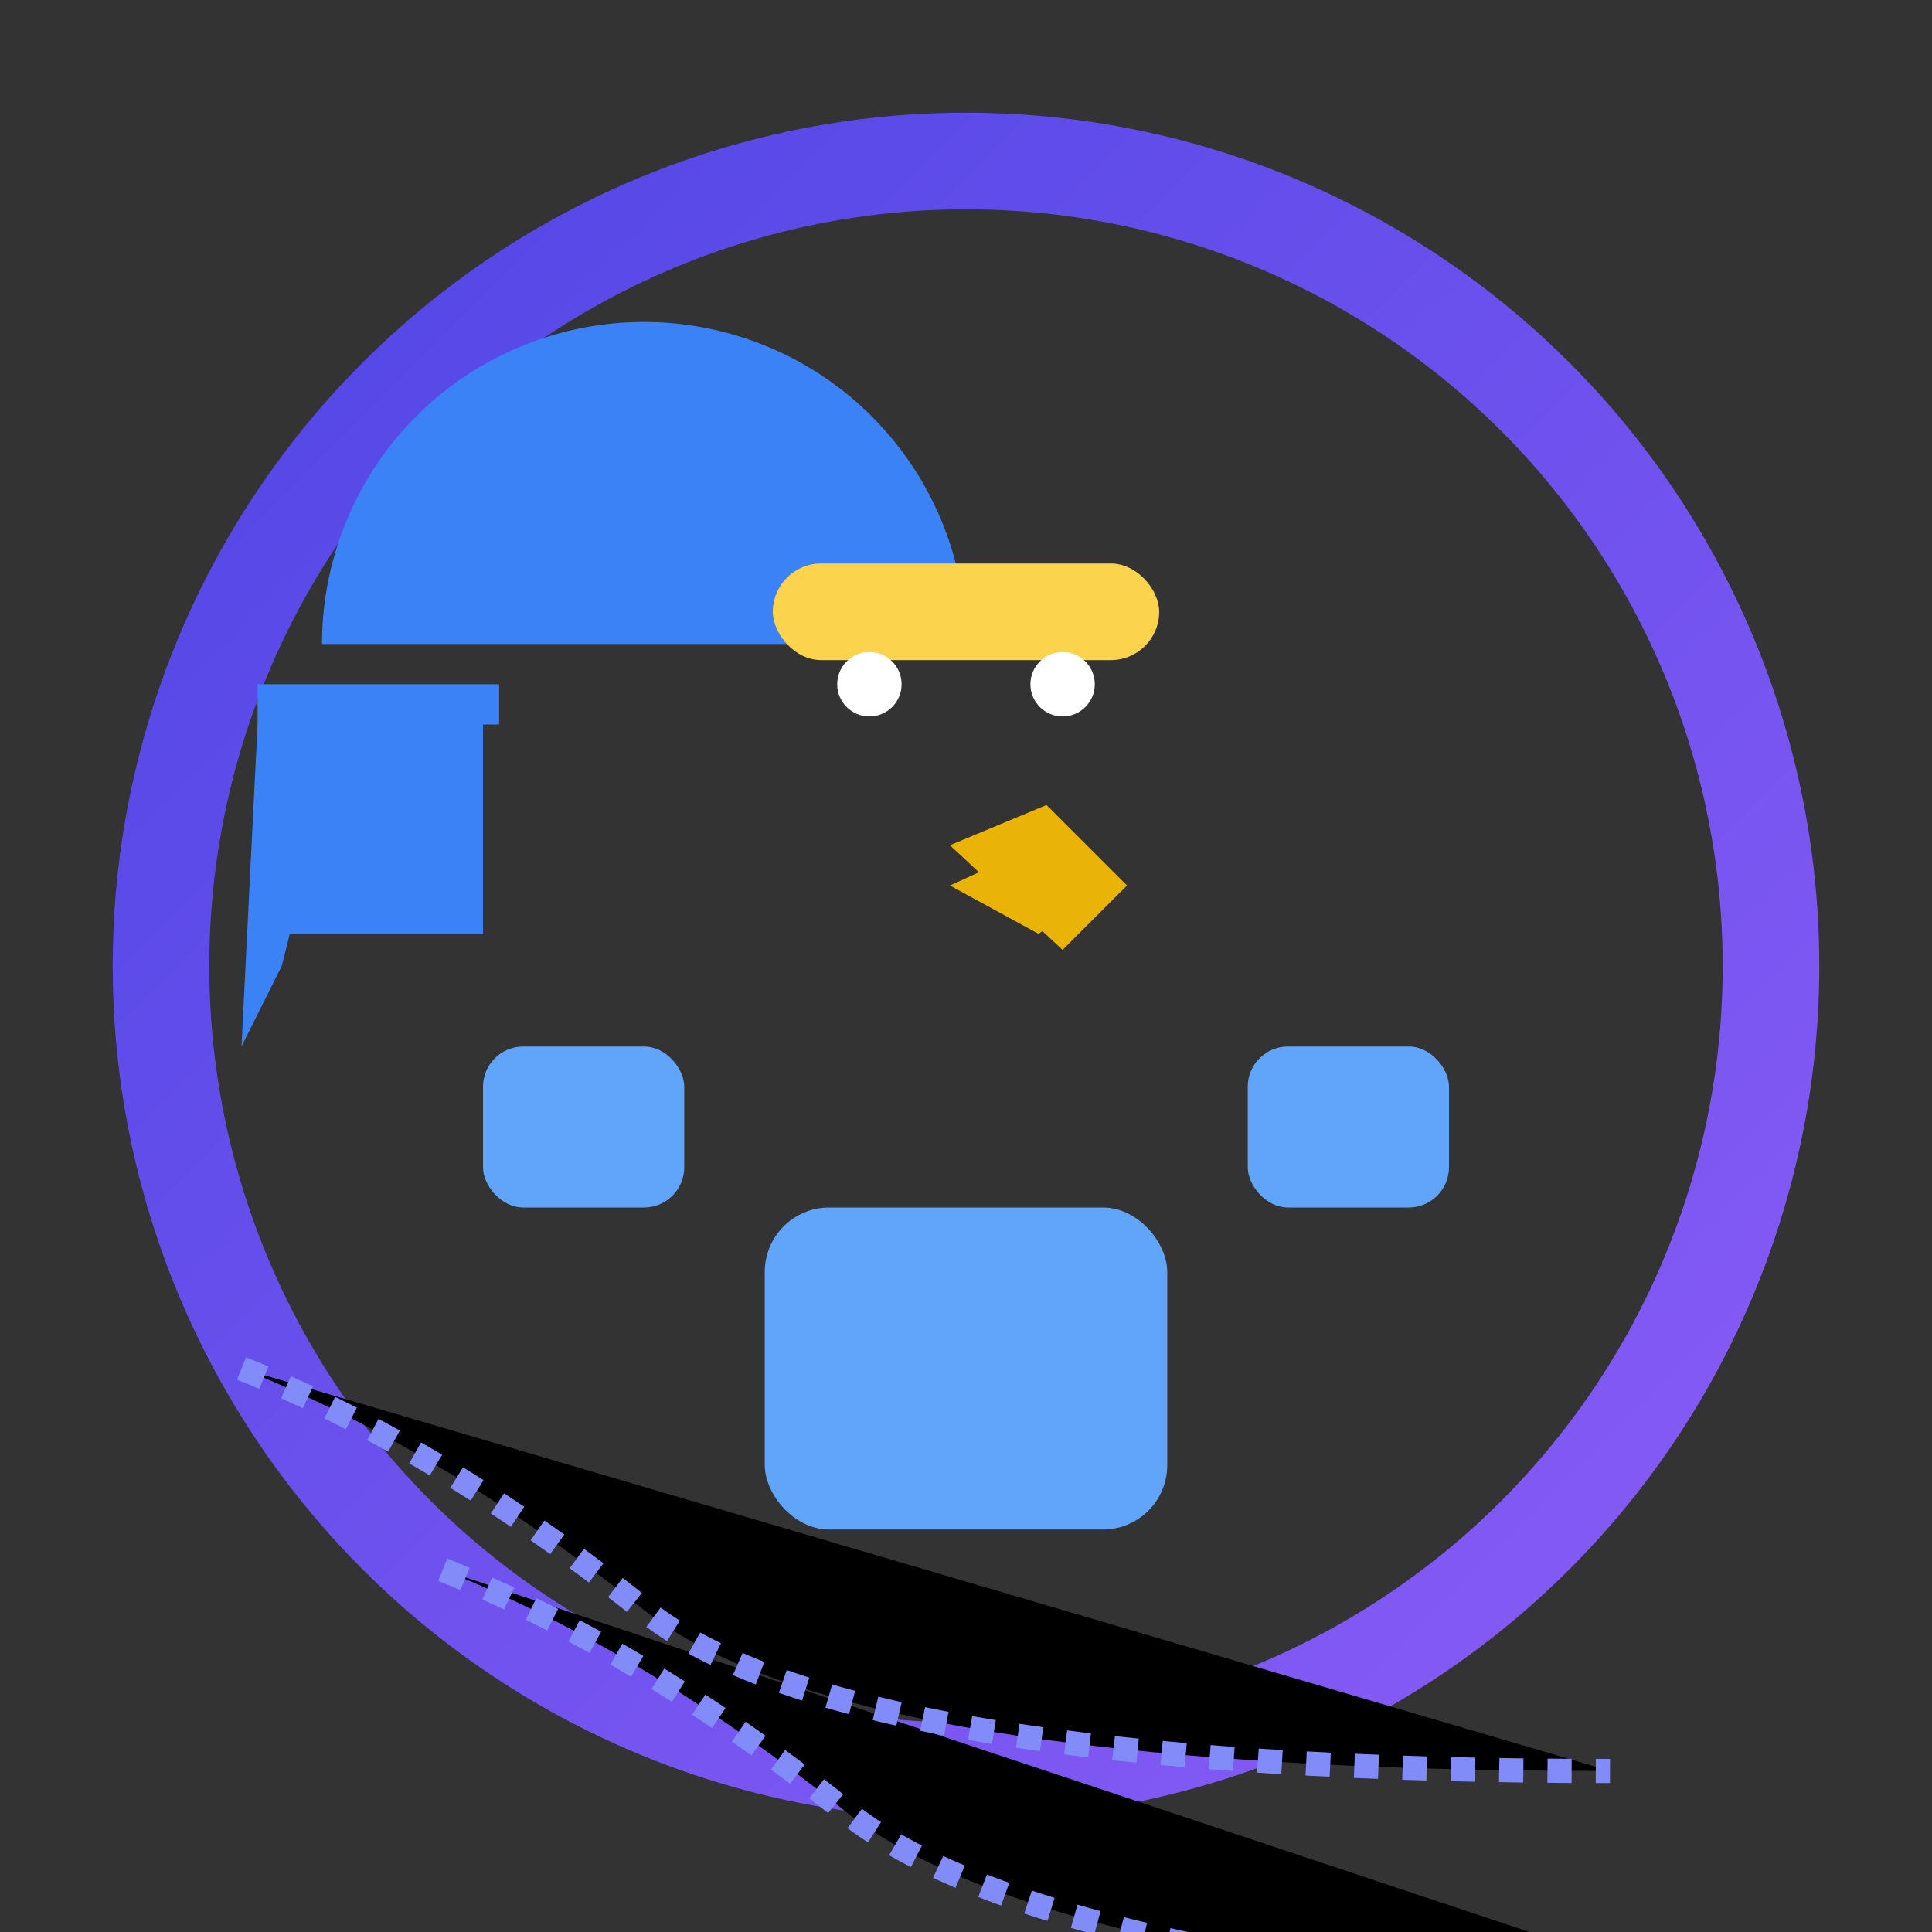 
<svg xmlns="http://www.w3.org/2000/svg" viewBox="0 0 240 240" width="240" height="240">
  <rect x="0" y="0" width="240" height="240" fill="#333333" stroke="none"/>
  <!-- Background circle with gradient border -->
  <circle cx="120" cy="120" r="100" fill="none" 
    stroke="url(#commander-glow)" stroke-width="12"/>
  
  <!-- Main robot body -->
  <g transform="translate(120,120)">
    <!-- Helmet with captain's insignia -->
    <path d="M-80,-40 a40,40 0 1,1 80,0 z" 
          fill="#3b82f6"/>
    <!-- Visor -->
    <rect x="-24" y="-50" width="48" height="12" 
          rx="6" ry="6" fill="#fcd34d"/>
    <!-- Eyes -->
    <circle cx="-12" cy="-35" r="4" fill="#ffffff"/>
    <circle cx="12" cy="-35" r="4" fill="#ffffff"/>
    <!-- Head insignia -->
    <path d="M-2,-15 L10,-20 L20,-10 L12,-2 L-2,-15 
            M-2,-10 L9,-15 L18,-10 L9,-4 L-2,-10" 
          fill="#eab308"/>
    
    <!-- Body -->
    <rect x="-25" y="30" width="50" height="40" 
          rx="8" ry="8" fill="#60a5fa"/>
    
    <!-- Arms -->
    <rect x="-60" y="10" width="25" height="20" 
          rx="5" ry="5" fill="#60a5fa"/>
    <rect x="35" y="10" width="25" height="20" 
          rx="5" ry="5" fill="#60a5fa"/>
    
    <!-- Command Baton -->
    <path d="M-90,10 
             L-85,0 
             L-84,-4 
             H-78 
             H-72 
             H-66 
             H-60 
             L-60,-30 
             L-58,-30 
             L-58,-35 
             H-64 
             H-70 
             H-76 
             H-82 
             H-86 
             L-88,-35 
             L-88,-30 
             Z" 
          fill="#3b82f6"/>
    
    <!-- Circuit lines -->
    <path d="M-90,50 
             Q-65,60 -40,80 
             T80,100 
             M-65,75 
             Q-40,85 -15,105 
             T100,130" 
          stroke="#818cf8" stroke-width="3" 
          stroke-dasharray="3,3"/>
  </g>
  
  <!-- Gradient definitions -->
  <defs>
    <linearGradient id="commander-glow" x1="0%" y1="0%" x2="100%" y2="100%">
      <stop offset="0%" stop-color="#4f46e5"/>
      <stop offset="100%" stop-color="#8b5cf6"/>
    </linearGradient>
  </defs>
</svg>

